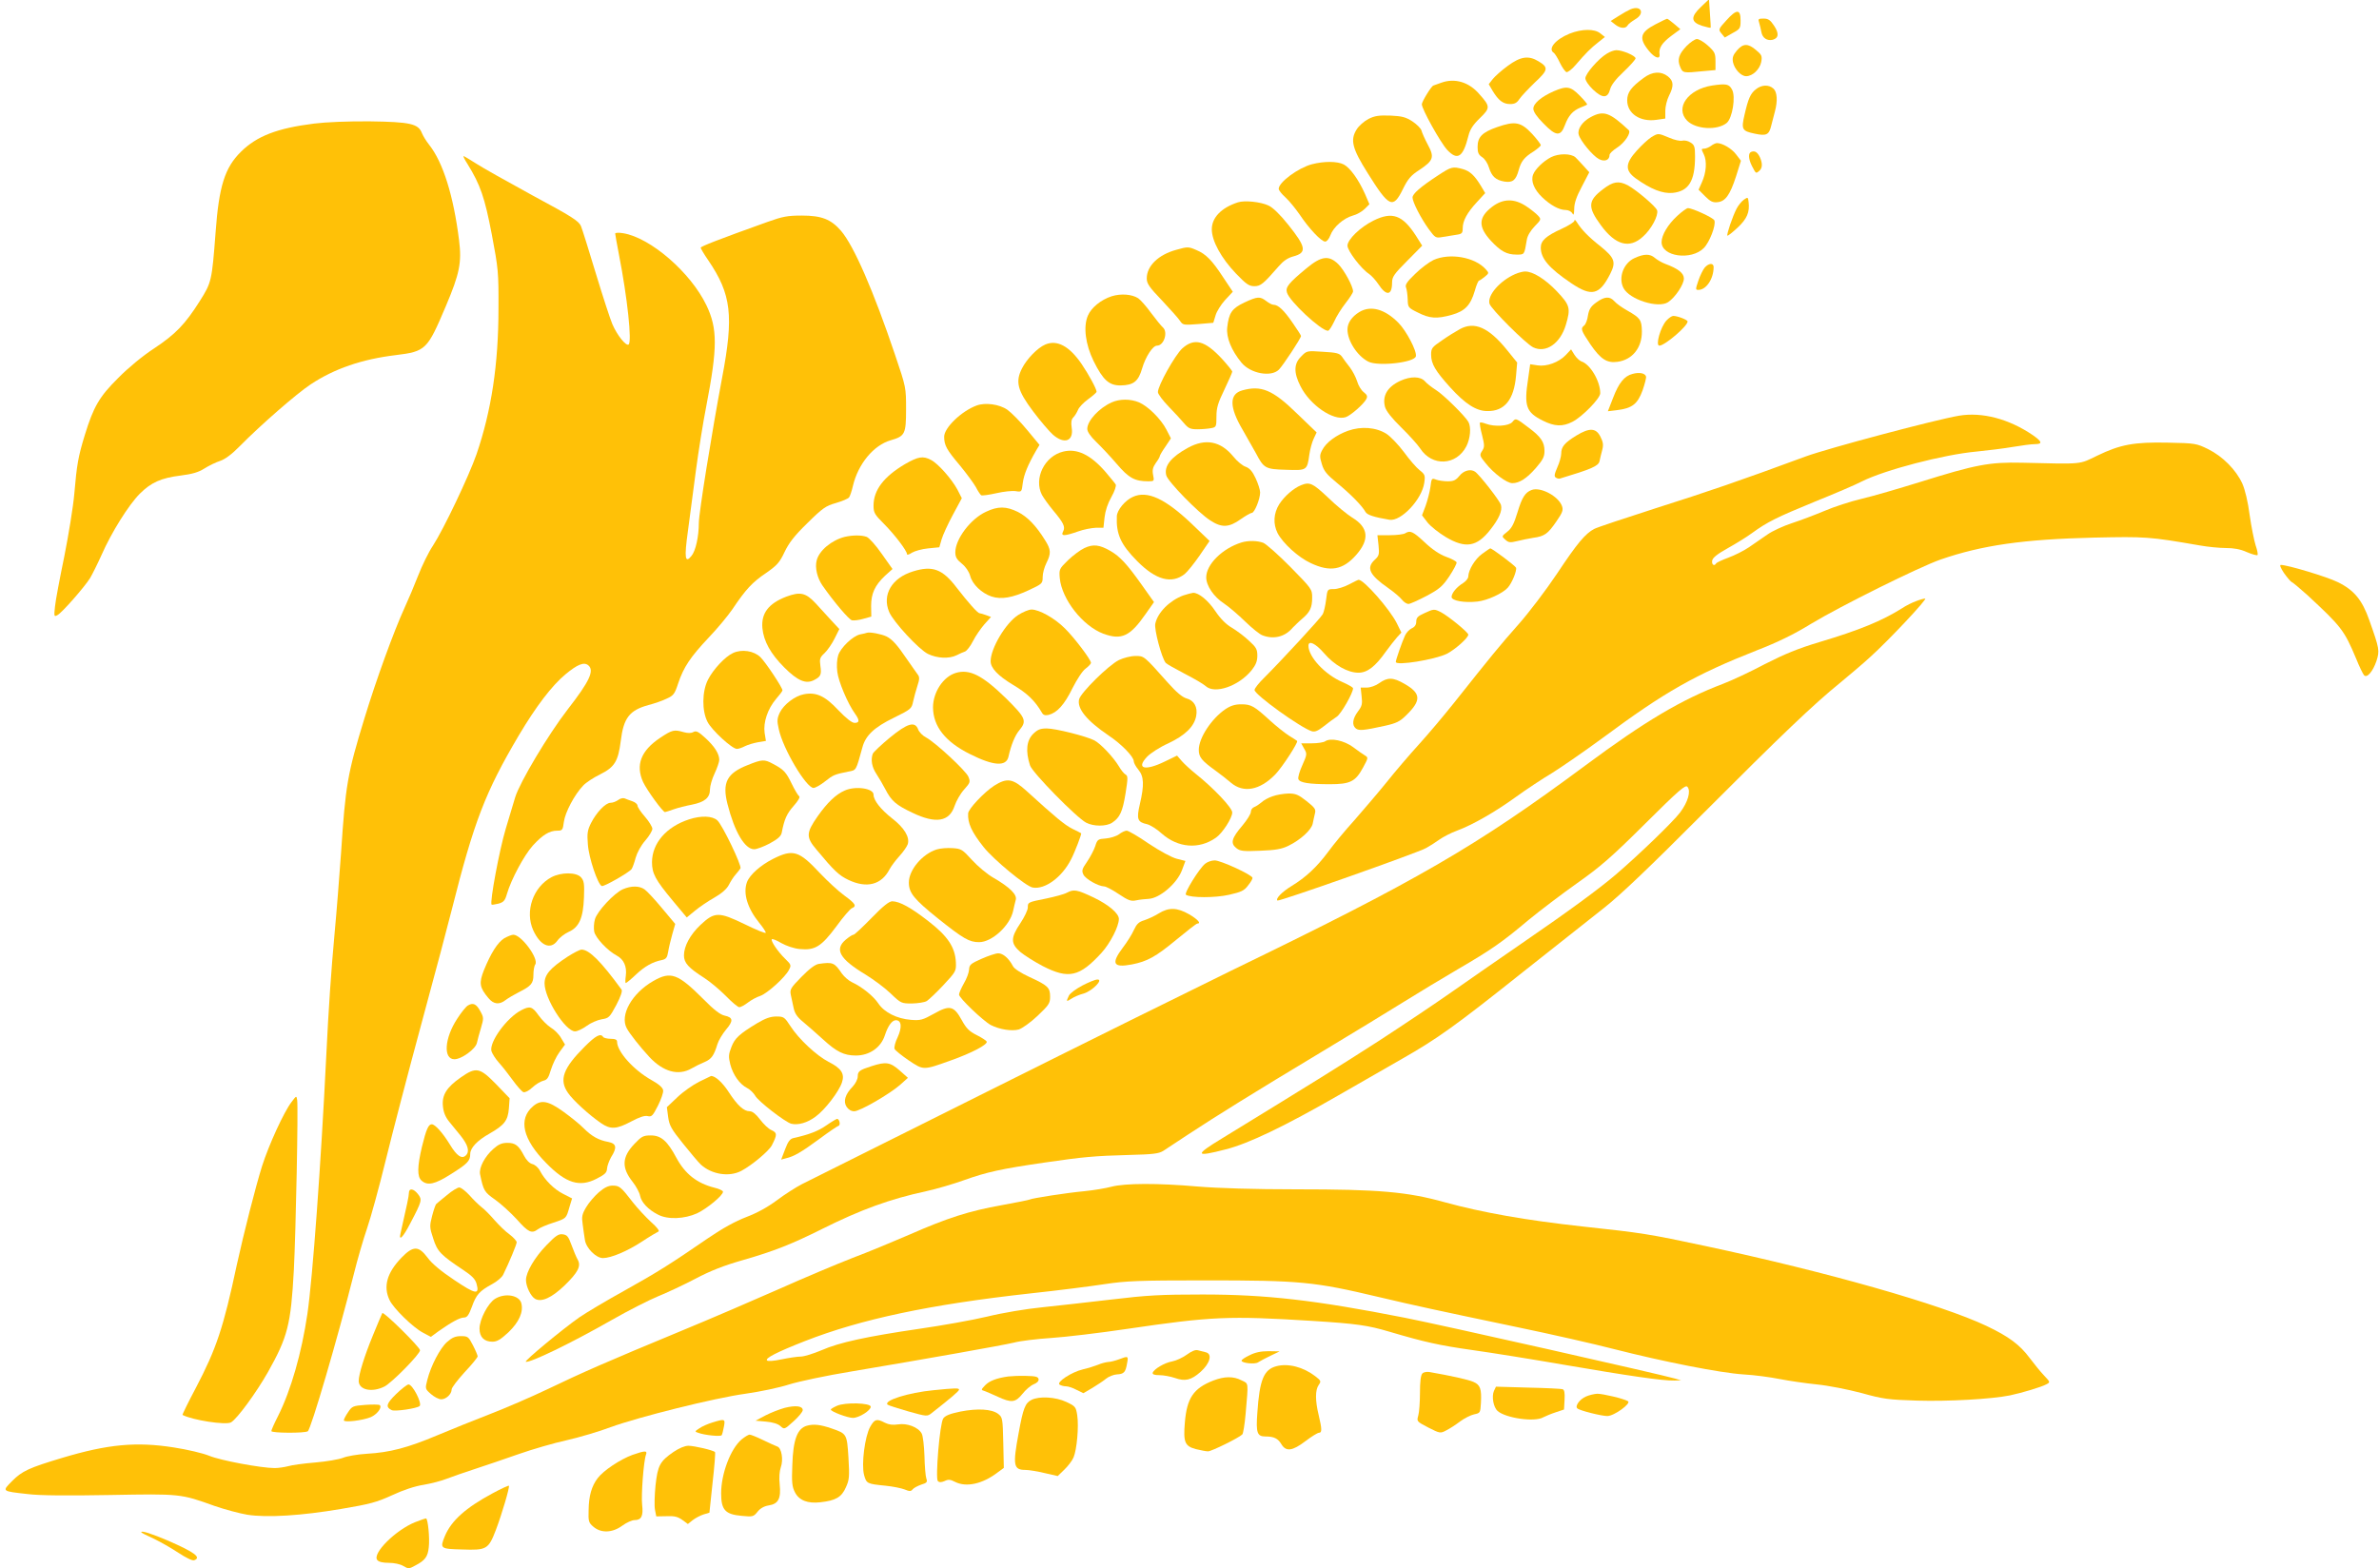 <?xml version="1.0" standalone="no"?>
<!DOCTYPE svg PUBLIC "-//W3C//DTD SVG 20010904//EN"
 "http://www.w3.org/TR/2001/REC-SVG-20010904/DTD/svg10.dtd">
<svg version="1.0" xmlns="http://www.w3.org/2000/svg"
 width="1280pt" height="844pt" viewBox="0 0 1280 844"
 preserveAspectRatio="xMidYMid meet">
<g transform="translate(0,844) scale(0.1,-0.1)"
fill="#ffc107" stroke="none">
<path d="M9152 8403 c-57 -54 -55 -82 6 -102 24 -7 44 -12 46 -10 1 2 -1 38
-4 79 l-5 74 -43 -41z"/>
<path d="M8773 8390 c-12 -5 -41 -21 -64 -36 l-43 -27 23 -18 c27 -22 57 -25
68 -6 4 8 23 22 41 33 54 31 33 78 -25 54z"/>
<path d="M9289 8331 c-44 -48 -44 -50 -27 -71 l18 -22 42 24 c41 22 43 26 43
68 0 62 -21 62 -76 1z"/>
<path d="M8907 8309 c-83 -43 -91 -75 -35 -143 31 -38 61 -48 57 -18 -5 33 13
61 62 98 l50 37 -33 28 c-18 15 -35 28 -38 28 -3 0 -31 -13 -63 -30z"/>
<path d="M9465 8318 c4 -13 9 -35 12 -51 6 -32 31 -48 61 -41 32 9 35 34 7 76
-20 30 -31 38 -56 38 -28 0 -31 -2 -24 -22z"/>
<path d="M8445 8259 c-78 -32 -119 -83 -84 -104 5 -4 20 -27 32 -53 12 -25 28
-47 35 -50 7 -2 30 15 50 39 53 62 82 91 122 122 l35 28 -24 19 c-31 26 -100
25 -166 -1z"/>
<path d="M9075 8193 c-42 -44 -52 -73 -35 -113 14 -33 16 -34 123 -23 l67 6 0
47 c0 43 -4 51 -40 84 -22 20 -49 36 -60 36 -10 0 -35 -17 -55 -37z"/>
<path d="M9345 8168 c-21 -25 -25 -38 -21 -62 8 -38 43 -76 71 -76 35 0 73 37
81 76 6 32 3 39 -27 64 -44 38 -71 37 -104 -2z"/>
<path d="M8645 8151 c-45 -27 -115 -108 -115 -132 0 -13 18 -39 41 -61 51 -48
79 -48 92 1 5 22 30 55 73 95 35 33 64 66 64 72 0 14 -70 44 -103 44 -12 0
-35 -8 -52 -19z"/>
<path d="M8113 8086 c-33 -24 -69 -56 -81 -71 l-22 -28 21 -36 c31 -51 56 -71
94 -71 25 0 37 7 50 27 10 15 48 55 83 89 72 67 75 81 20 114 -54 33 -97 26
-165 -24z"/>
<path d="M8844 8021 c-67 -49 -89 -78 -89 -121 0 -71 69 -117 156 -105 l49 7
0 42 c0 23 9 59 20 81 27 53 25 79 -6 104 -37 29 -83 27 -130 -8z"/>
<path d="M7755 7995 c-22 -8 -41 -15 -42 -15 -10 0 -63 -87 -63 -101 0 -26 99
-204 136 -245 56 -60 86 -41 115 76 8 33 24 58 61 94 57 55 57 63 -3 130 -56
65 -132 87 -204 61z"/>
<path d="M9213 7980 c-131 -20 -203 -121 -135 -190 47 -46 161 -53 212 -12 31
25 50 143 29 180 -16 30 -31 33 -106 22z"/>
<path d="M9448 7960 c-30 -23 -42 -51 -62 -139 -18 -77 -13 -86 54 -100 64
-14 78 -7 90 43 6 22 15 57 20 77 15 56 12 104 -8 122 -25 23 -64 21 -94 -3z"/>
<path d="M8360 7949 c-68 -30 -110 -66 -110 -94 0 -16 19 -44 55 -80 67 -69
92 -71 115 -8 19 51 42 77 83 94 18 7 34 14 36 16 3 2 -15 24 -39 48 -50 51
-70 54 -140 24z"/>
<path d="M8559 7810 c-44 -23 -73 -64 -65 -94 8 -33 76 -115 109 -132 30 -16
57 -6 57 22 0 8 18 25 40 39 41 26 78 81 63 95 -103 96 -135 107 -204 70z"/>
<path d="M7363 7800 c-23 -12 -52 -37 -64 -57 -35 -56 -24 -102 60 -235 115
-184 136 -194 189 -86 27 55 43 74 88 103 77 51 83 69 46 137 -16 30 -31 64
-34 76 -3 11 -25 33 -49 49 -36 23 -55 28 -118 31 -62 2 -84 -1 -118 -18z"/>
<path d="M1690 7775 c-199 -25 -308 -67 -394 -152 -86 -85 -118 -184 -136
-433 -20 -263 -22 -270 -85 -370 -79 -125 -130 -178 -246 -255 -60 -39 -139
-104 -193 -159 -102 -101 -133 -155 -180 -308 -35 -114 -43 -160 -56 -313 -6
-71 -31 -223 -54 -339 -24 -116 -47 -237 -50 -269 -6 -55 -5 -57 13 -47 24 12
143 148 175 198 12 20 41 78 63 127 52 119 146 269 205 328 61 61 115 85 220
98 62 8 95 17 128 38 25 16 63 34 85 41 26 9 62 35 105 79 109 111 306 283
382 333 127 84 275 135 457 157 162 20 170 28 270 264 74 175 86 234 71 354
-30 240 -86 419 -161 514 -16 20 -33 48 -39 63 -19 50 -63 60 -280 63 -117 1
-237 -4 -300 -12z"/>
<path d="M8055 7756 c-80 -28 -105 -53 -105 -107 0 -30 5 -42 25 -55 14 -9 30
-34 36 -55 15 -48 36 -68 83 -76 45 -7 62 7 77 61 13 48 30 70 82 102 20 14
37 28 37 33 0 5 -21 33 -47 61 -60 64 -91 70 -188 36z"/>
<path d="M8885 7702 c-17 -11 -52 -43 -78 -72 -63 -70 -65 -107 -6 -150 81
-58 144 -83 199 -78 86 9 120 64 120 196 0 52 -3 62 -24 75 -13 9 -33 13 -45
10 -12 -3 -43 4 -70 16 -60 25 -59 25 -96 3z"/>
<path d="M9206 7655 c-11 -8 -28 -15 -37 -15 -16 0 -16 -2 -2 -30 18 -37 14
-99 -11 -153 l-17 -38 35 -35 c28 -28 42 -35 67 -32 42 4 67 38 100 140 l26
83 -26 34 c-24 32 -74 61 -103 61 -7 0 -22 -7 -32 -15z"/>
<path d="M9423 7623 c-18 -6 -16 -38 3 -76 22 -42 21 -42 39 -27 18 15 19 40
4 74 -13 27 -27 36 -46 29z"/>
<path d="M8345 7594 c-41 -21 -85 -64 -96 -93 -14 -35 5 -81 49 -123 44 -42
91 -68 126 -68 14 0 30 -8 35 -17 8 -14 10 -9 11 24 0 29 12 65 41 119 l40 77
-28 31 c-15 17 -36 39 -46 49 -24 22 -91 22 -132 1z"/>
<path d="M2515 7558 c70 -113 93 -181 131 -379 35 -185 37 -204 36 -399 0
-301 -38 -550 -118 -784 -41 -118 -177 -404 -235 -493 -23 -34 -58 -106 -79
-160 -21 -54 -54 -132 -73 -173 -58 -127 -152 -385 -216 -595 -92 -300 -102
-360 -126 -725 -9 -124 -24 -319 -35 -435 -18 -197 -32 -397 -45 -665 -28
-572 -73 -1189 -101 -1380 -31 -210 -88 -410 -158 -550 -20 -39 -36 -75 -36
-81 0 -11 179 -12 196 -1 17 10 161 502 248 847 19 77 51 187 71 245 20 58 65
222 100 365 35 143 122 477 194 742 72 264 144 537 161 605 121 480 181 635
361 940 94 158 178 268 251 329 65 54 100 68 123 49 34 -28 8 -85 -111 -238
-105 -136 -257 -391 -282 -472 -6 -19 -29 -96 -51 -170 -34 -113 -87 -397 -76
-408 1 -2 18 1 36 5 29 8 36 16 47 54 22 76 92 207 139 259 52 57 89 80 131
80 28 0 30 3 36 48 7 51 57 146 104 195 15 16 56 43 91 60 78 39 97 70 111
180 15 124 47 165 149 193 31 8 75 23 97 34 38 17 44 25 63 83 29 87 66 142
165 247 46 48 103 117 127 152 71 106 107 145 180 194 60 42 73 56 100 113 24
50 53 88 124 157 82 81 99 92 152 107 34 10 65 23 71 30 5 6 15 35 21 62 28
119 112 220 204 246 76 22 82 33 82 167 0 116 0 118 -59 292 -116 344 -221
586 -291 668 -54 62 -104 82 -211 82 -76 0 -103 -5 -184 -34 -265 -95 -360
-132 -360 -139 0 -4 18 -35 41 -68 124 -183 138 -297 74 -633 -56 -298 -125
-728 -125 -780 0 -73 -17 -151 -40 -178 -34 -42 -39 -11 -19 132 10 74 29 221
43 326 14 105 39 262 56 348 61 317 61 417 1 543 -85 177 -301 364 -448 388
-24 4 -43 3 -43 -2 0 -4 9 -55 20 -112 46 -234 71 -473 52 -485 -14 -9 -61 49
-87 109 -12 28 -52 151 -89 273 -37 123 -73 238 -80 255 -12 28 -48 51 -260
165 -135 74 -273 151 -306 173 -33 21 -63 39 -66 39 -3 0 6 -19 21 -42z"/>
<path d="M7058 7556 c-74 -20 -178 -97 -178 -132 0 -8 16 -28 36 -46 20 -18
54 -60 77 -93 50 -75 116 -145 137 -145 9 0 21 15 28 34 16 44 71 92 121 106
21 5 50 22 64 36 l25 25 -24 56 c-35 78 -80 140 -114 158 -35 18 -107 18 -172
1z"/>
<path d="M7740 7498 c-98 -64 -140 -101 -140 -121 0 -24 45 -112 88 -171 35
-47 36 -48 76 -41 23 4 56 9 74 12 28 4 32 9 32 35 0 40 24 84 77 141 l44 48
-22 37 c-35 58 -60 81 -98 92 -55 15 -62 13 -131 -32z"/>
<path d="M8625 7422 c-82 -62 -84 -96 -11 -195 78 -106 153 -127 225 -61 46
40 85 115 77 142 -7 21 -109 108 -158 135 -49 25 -78 21 -133 -21z"/>
<path d="M9382 7365 c-12 -9 -29 -30 -38 -47 -22 -42 -55 -140 -50 -146 3 -2
27 17 55 43 51 48 66 83 59 139 -3 26 -4 26 -26 11z"/>
<path d="M6660 7351 c-89 -29 -140 -82 -140 -145 0 -63 51 -155 129 -237 56
-58 71 -69 100 -69 34 0 48 12 131 107 24 28 48 45 78 53 75 20 70 50 -27 171
-42 53 -83 93 -106 103 -42 20 -129 29 -165 17z"/>
<path d="M8028 7327 c-74 -57 -76 -107 -6 -183 52 -56 85 -74 137 -74 44 0 42
-3 56 80 3 21 20 49 42 72 36 37 36 38 18 58 -10 11 -39 34 -63 50 -65 43
-125 42 -184 -3z"/>
<path d="M9024 7278 c-50 -46 -84 -103 -84 -141 0 -78 159 -100 227 -32 31 31
67 124 57 149 -5 14 -118 66 -142 66 -7 0 -33 -19 -58 -42z"/>
<path d="M7390 7253 c-71 -35 -140 -102 -140 -135 0 -28 74 -125 116 -152 13
-9 36 -34 50 -55 43 -66 74 -62 74 9 0 30 11 46 81 116 l81 82 -34 54 c-72
111 -127 131 -228 81z"/>
<path d="M8471 7252 c-1 -7 -31 -26 -68 -43 -84 -38 -113 -64 -113 -101 0 -59
44 -111 164 -192 110 -74 152 -64 210 51 32 63 23 86 -52 147 -65 51 -102 89
-129 132 -7 11 -12 14 -12 6z"/>
<path d="M6330 7096 c-97 -26 -160 -87 -160 -154 0 -28 13 -47 83 -120 45 -48
89 -97 97 -110 14 -21 19 -22 96 -16 l82 7 12 39 c6 22 30 60 52 84 l41 44
-52 78 c-60 92 -93 125 -143 146 -43 19 -48 19 -108 2z"/>
<path d="M8794 7051 c-59 -27 -88 -105 -59 -161 32 -62 187 -111 240 -76 38
25 85 95 85 127 0 29 -30 53 -100 79 -19 7 -44 22 -56 32 -26 23 -58 23 -110
-1z"/>
<path d="M7713 7041 c-23 -11 -68 -44 -99 -75 -44 -42 -55 -59 -49 -73 4 -10
8 -38 9 -63 1 -44 2 -46 55 -72 63 -32 101 -35 183 -12 70 20 100 51 123 129
8 30 19 55 23 55 4 1 18 10 31 21 23 19 23 20 5 40 -59 66 -194 89 -281 50z"/>
<path d="M7029 6996 c-95 -79 -113 -101 -105 -129 11 -46 184 -207 221 -207 6
0 20 22 33 49 12 28 40 72 62 100 22 28 40 56 40 63 0 27 -48 115 -79 146 -51
50 -91 45 -172 -22z"/>
<path d="M9172 7000 c-9 -11 -25 -43 -34 -70 -16 -47 -16 -50 0 -50 42 0 82
59 82 123 0 23 -26 22 -48 -3z"/>
<path d="M8152 6965 c-82 -36 -150 -114 -138 -159 7 -28 196 -216 235 -235 68
-33 146 20 176 121 27 90 22 106 -49 181 -62 65 -129 107 -171 106 -11 0 -35
-6 -53 -14z"/>
<path d="M5982 6846 c-59 -19 -111 -62 -129 -105 -25 -59 -13 -154 31 -244 51
-103 84 -132 146 -131 69 1 95 22 115 91 18 62 57 123 80 123 38 0 61 74 31
99 -8 7 -36 41 -62 76 -26 36 -57 71 -70 80 -34 22 -93 26 -142 11z"/>
<path d="M6695 6812 c-67 -32 -83 -55 -92 -134 -6 -54 22 -123 77 -190 48 -58
159 -79 201 -37 22 22 119 169 119 181 0 4 -21 36 -46 72 -46 67 -77 96 -102
96 -8 0 -25 9 -39 20 -34 26 -47 25 -118 -8z"/>
<path d="M8588 6812 c-29 -21 -38 -36 -44 -69 -3 -23 -12 -48 -20 -54 -21 -17
-18 -26 33 -102 55 -80 89 -102 146 -94 80 11 132 76 131 164 -1 62 -9 72 -77
111 -29 16 -61 39 -71 51 -25 28 -53 26 -98 -7z"/>
<path d="M7314 6761 c-41 -25 -64 -59 -64 -94 0 -61 52 -142 112 -173 52 -27
250 -5 256 29 6 28 -52 138 -94 180 -73 74 -149 95 -210 58z"/>
<path d="M8966 6715 c-32 -35 -60 -135 -38 -135 29 0 152 105 152 130 0 9 -54
30 -77 30 -8 0 -24 -11 -37 -25z"/>
<path d="M7855 6669 c-22 -12 -66 -39 -97 -61 -53 -36 -58 -42 -58 -76 0 -50
22 -87 103 -177 81 -89 140 -127 199 -127 93 -2 144 61 155 191 l6 70 -55 68
c-98 121 -175 155 -253 112z"/>
<path d="M5624 6586 c-42 -18 -99 -77 -125 -128 -37 -72 -25 -119 59 -231 39
-52 88 -109 107 -126 62 -54 113 -35 101 38 -4 28 -2 44 9 55 8 8 19 26 25 40
5 14 30 40 55 58 25 18 45 36 45 40 0 15 -41 91 -81 150 -66 96 -132 131 -195
104z"/>
<path d="M6361 6565 c-39 -36 -131 -200 -131 -235 0 -10 26 -45 58 -78 31 -32
69 -73 83 -90 23 -27 33 -32 72 -32 24 0 58 3 73 6 28 5 29 8 29 63 0 46 8 73
43 145 23 48 42 92 42 96 0 5 -26 37 -57 71 -91 97 -147 112 -212 54z"/>
<path d="M8425 6530 c-38 -40 -104 -64 -153 -56 l-39 6 -11 -78 c-23 -148 -11
-181 80 -226 62 -31 105 -33 158 -6 53 27 150 126 150 154 0 65 -54 156 -101
171 -11 4 -28 20 -38 36 l-18 29 -28 -30z"/>
<path d="M7001 6522 c-40 -39 -41 -87 -4 -160 51 -102 177 -188 243 -167 26 8
97 70 111 97 8 15 5 23 -14 38 -13 10 -29 36 -35 58 -7 22 -24 55 -39 75 -16
20 -35 46 -43 58 -13 18 -29 22 -102 26 -86 6 -87 6 -117 -25z"/>
<path d="M8784 6428 c-44 -11 -74 -48 -105 -129 l-28 -72 50 6 c81 10 110 33
137 107 12 35 21 69 18 75 -6 17 -36 23 -72 13z"/>
<path d="M7535 6391 c-70 -32 -99 -81 -83 -141 7 -23 35 -59 87 -110 42 -41
88 -92 102 -113 64 -99 195 -93 249 12 21 42 26 101 11 130 -17 31 -135 148
-176 173 -22 14 -49 35 -59 47 -24 26 -76 27 -131 2z"/>
<path d="M6683 6339 c-70 -20 -69 -90 3 -212 26 -45 58 -102 72 -127 42 -80
50 -85 161 -88 113 -4 114 -4 126 83 4 28 14 65 23 84 l16 34 -106 102 c-131
128 -193 153 -295 124z"/>
<path d="M5982 6275 c-68 -30 -132 -99 -132 -143 0 -15 17 -40 48 -70 27 -26
77 -79 111 -119 64 -75 96 -93 169 -93 32 0 33 1 26 35 -5 26 -1 41 15 64 12
16 21 32 21 36 0 4 13 27 30 51 l30 45 -24 47 c-30 58 -99 126 -148 147 -46
19 -103 19 -146 0z"/>
<path d="M5255 6258 c-82 -30 -175 -120 -175 -168 0 -46 13 -70 85 -155 36
-44 75 -97 86 -117 10 -20 23 -39 28 -43 6 -3 42 2 82 11 39 9 86 14 104 11
32 -5 32 -5 38 44 6 45 27 97 72 175 l18 30 -68 82 c-37 45 -85 93 -105 107
-43 30 -119 40 -165 23z"/>
<path d="M10540 6203 c-129 -22 -700 -174 -824 -219 -349 -129 -527 -190 -811
-280 -165 -53 -312 -102 -327 -110 -48 -25 -91 -76 -200 -240 -58 -87 -152
-211 -208 -274 -100 -113 -145 -168 -345 -420 -55 -69 -140 -170 -190 -225
-50 -55 -129 -147 -175 -205 -47 -58 -125 -149 -173 -204 -49 -54 -112 -130
-141 -170 -61 -82 -120 -137 -197 -184 -51 -31 -87 -68 -76 -78 7 -7 742 252
799 282 17 9 49 29 71 45 21 15 65 38 96 49 86 32 206 101 318 182 55 40 143
98 195 129 51 32 173 116 271 188 337 250 497 340 831 472 109 42 201 87 290
142 161 97 580 305 697 346 223 77 446 109 824 118 280 6 299 5 570 -42 44 -8
108 -14 141 -14 42 0 78 -6 113 -22 28 -12 54 -19 57 -16 4 3 -1 27 -10 53 -8
26 -23 99 -32 163 -9 71 -25 136 -39 168 -34 75 -106 147 -184 186 -64 31 -69
32 -216 35 -183 4 -257 -10 -381 -70 -99 -48 -73 -46 -404 -38 -176 4 -250
-10 -550 -104 -113 -35 -253 -76 -313 -90 -59 -14 -149 -43 -200 -65 -50 -21
-129 -51 -175 -66 -46 -15 -105 -42 -132 -61 -28 -19 -73 -50 -100 -69 -28
-19 -78 -44 -111 -56 -33 -12 -62 -26 -65 -30 -10 -18 -25 -8 -22 13 2 16 25
35 84 68 45 25 103 61 130 81 84 61 133 85 335 168 109 44 224 93 256 110 123
62 441 145 617 161 61 6 149 17 196 25 47 8 100 15 118 15 43 0 40 13 -10 48
-129 88 -273 126 -398 105z"/>
<path d="M8137 6169 c-19 -22 -96 -27 -143 -9 -15 6 -29 8 -31 6 -3 -3 2 -33
11 -67 14 -56 14 -65 0 -86 -14 -22 -13 -26 18 -64 44 -56 115 -109 145 -109
38 0 77 25 127 82 37 43 46 60 46 91 0 48 -19 76 -83 124 -72 55 -72 54 -90
32z"/>
<path d="M7253 6122 c-64 -23 -118 -63 -139 -104 -14 -26 -14 -36 -2 -75 11
-38 26 -56 83 -103 71 -58 134 -122 152 -155 9 -16 46 -28 129 -42 62 -10 174
109 187 198 6 41 4 46 -25 69 -17 13 -55 57 -84 97 -30 40 -73 85 -95 99 -56
35 -135 41 -206 16z"/>
<path d="M8481 6096 c-63 -39 -81 -60 -81 -97 0 -14 -9 -48 -21 -74 -16 -37
-18 -49 -8 -55 7 -5 17 -7 23 -5 169 51 206 67 212 93 3 15 10 43 15 62 7 27
4 42 -10 70 -24 48 -59 49 -130 6z"/>
<path d="M6391 6030 c-91 -50 -129 -98 -116 -148 8 -33 173 -202 236 -242 62
-41 101 -39 163 5 27 19 55 35 61 35 15 0 45 75 45 110 0 14 -11 48 -24 76
-17 37 -32 54 -53 62 -17 5 -47 30 -67 55 -69 84 -150 99 -245 47z"/>
<path d="M5721 6010 c-101 -24 -160 -145 -115 -233 10 -18 36 -54 59 -82 58
-69 68 -90 55 -115 -14 -26 6 -26 80 0 30 11 73 19 96 20 l41 0 6 56 c4 35 17
75 37 110 17 30 27 60 23 67 -4 7 -30 38 -57 70 -79 90 -151 125 -225 107z"/>
<path d="M4870 5943 c-115 -68 -170 -140 -170 -224 0 -38 6 -48 56 -98 57 -57
124 -145 124 -163 0 -6 12 -2 27 8 15 9 54 20 87 23 l60 6 12 42 c7 24 34 83
61 133 l48 89 -24 47 c-31 57 -104 140 -142 159 -43 23 -69 18 -139 -22z"/>
<path d="M7852 5879 c-19 -23 -31 -29 -62 -29 -21 0 -50 4 -63 9 -24 9 -25 8
-31 -41 -4 -28 -16 -73 -26 -101 l-19 -50 30 -39 c17 -21 61 -56 98 -78 106
-63 167 -53 239 39 47 59 66 103 58 133 -5 22 -117 165 -140 180 -24 16 -61 6
-84 -23z"/>
<path d="M7000 5829 c-41 -17 -89 -59 -117 -102 -31 -50 -34 -106 -9 -156 29
-55 111 -130 178 -161 105 -50 174 -37 245 44 73 83 66 148 -22 201 -27 17
-86 65 -130 108 -82 77 -98 85 -145 66z"/>
<path d="M8240 5803 c-34 -13 -51 -40 -75 -119 -19 -63 -32 -88 -56 -106 -30
-24 -30 -24 -10 -42 18 -16 26 -17 63 -8 24 6 63 14 88 18 60 8 78 21 124 88
33 48 38 61 30 83 -19 53 -116 105 -164 86z"/>
<path d="M6095 5766 c-41 -18 -85 -71 -86 -104 -4 -97 21 -152 110 -242 100
-101 185 -124 255 -69 14 11 50 56 80 99 l54 79 -97 93 c-142 135 -239 180
-316 144z"/>
<path d="M5305 5686 c-83 -38 -165 -147 -165 -218 0 -26 8 -39 35 -61 21 -17
38 -42 45 -66 12 -46 62 -93 115 -111 52 -17 112 -7 200 34 73 34 75 36 75 71
0 20 9 53 20 75 26 52 25 72 -7 123 -49 79 -95 126 -146 152 -63 31 -107 32
-172 1z"/>
<path d="M7560 5570 c-8 -5 -45 -10 -82 -10 l-67 0 6 -54 c5 -50 3 -57 -21
-79 -46 -43 -28 -81 74 -152 30 -21 63 -49 73 -62 10 -13 26 -23 35 -23 9 0
53 20 97 43 69 37 86 51 123 106 23 35 41 69 39 75 -2 6 -28 20 -57 30 -35 13
-75 40 -115 78 -63 59 -78 65 -105 48z"/>
<path d="M4545 5551 c-71 -18 -138 -74 -151 -127 -10 -39 3 -93 30 -133 61
-88 144 -186 160 -189 10 -2 38 1 61 8 l43 12 -1 57 c0 67 20 111 75 163 l40
36 -58 82 c-31 45 -68 86 -81 91 -28 10 -74 10 -118 0z"/>
<path d="M6680 5521 c-103 -32 -190 -118 -190 -188 0 -45 41 -105 95 -140 27
-18 78 -62 114 -97 37 -36 79 -70 94 -75 60 -23 121 -8 162 41 12 12 35 35 52
49 41 35 53 59 53 113 0 45 -2 48 -117 165 -65 66 -131 124 -146 130 -32 12
-80 13 -117 2z"/>
<path d="M5835 5491 c-22 -10 -62 -40 -89 -66 -47 -46 -48 -49 -44 -96 11
-114 123 -257 234 -299 98 -36 144 -15 228 106 l45 64 -66 93 c-81 114 -117
152 -168 182 -59 34 -93 38 -140 16z"/>
<path d="M7975 5460 c-38 -27 -74 -86 -75 -122 0 -10 -12 -25 -27 -35 -36 -22
-62 -54 -63 -75 0 -21 69 -33 140 -25 53 6 135 44 162 74 23 25 50 92 45 108
-5 11 -131 106 -139 104 -2 0 -21 -13 -43 -29z"/>
<path d="M12289 5356 c17 -24 36 -46 41 -48 6 -2 43 -33 82 -68 186 -172 201
-192 264 -342 18 -45 38 -86 44 -92 16 -16 47 21 66 76 18 57 17 65 -38 220
-38 109 -82 163 -171 206 -56 28 -269 92 -305 92 -8 0 -1 -17 17 -44z"/>
<path d="M4912 5365 c-114 -35 -167 -126 -128 -218 22 -53 161 -203 209 -226
50 -24 113 -27 154 -7 15 8 36 17 45 20 9 3 29 28 43 56 14 28 42 68 61 90
l36 40 -27 10 c-14 5 -30 10 -34 10 -11 0 -61 57 -124 138 -76 100 -130 120
-235 87z"/>
<path d="M7258 5295 c-26 -14 -63 -25 -81 -25 -35 0 -35 0 -42 -57 -4 -32 -12
-67 -18 -78 -11 -21 -223 -250 -314 -341 -29 -28 -53 -58 -53 -67 0 -25 249
-204 308 -222 17 -5 33 2 65 27 23 19 54 41 69 51 23 14 88 128 88 153 0 5
-26 20 -58 34 -93 40 -182 135 -182 195 0 31 38 13 84 -40 55 -64 127 -105
185 -105 47 0 90 32 147 113 21 29 48 63 61 78 l23 25 -25 51 c-38 75 -176
233 -205 233 -3 0 -26 -11 -52 -25z"/>
<path d="M4230 5229 c-96 -37 -135 -90 -128 -169 7 -71 44 -138 118 -212 72
-72 117 -91 161 -67 35 18 40 29 33 76 -5 37 -3 45 22 68 16 15 40 50 54 78
l26 52 -42 45 c-23 25 -61 66 -85 93 -54 58 -84 64 -159 36z"/>
<path d="M6367 5236 c-73 -27 -138 -91 -151 -152 -7 -30 34 -184 56 -211 5 -6
51 -32 101 -58 51 -26 102 -56 114 -67 49 -45 178 0 247 85 23 29 31 49 31 79
0 34 -6 45 -46 81 -24 23 -66 54 -91 69 -30 17 -61 48 -88 88 -40 60 -90 100
-120 100 -8 -1 -32 -7 -53 -14z"/>
<path d="M10309 5205 c-20 -7 -54 -24 -75 -38 -108 -68 -230 -118 -444 -182
-117 -35 -189 -65 -295 -119 -77 -41 -178 -88 -225 -106 -222 -84 -421 -202
-740 -439 -588 -436 -900 -617 -1905 -1104 -209 -102 -801 -395 -1315 -652
-514 -257 -962 -481 -995 -497 -33 -17 -94 -56 -135 -87 -50 -37 -106 -68
-164 -90 -60 -23 -127 -60 -205 -113 -208 -143 -274 -184 -451 -283 -96 -53
-205 -118 -243 -144 -91 -64 -298 -235 -288 -239 22 -7 242 99 461 224 91 52
204 109 250 128 47 19 137 61 200 94 83 44 155 72 260 102 164 47 262 86 422
166 210 105 367 162 562 204 55 12 147 39 205 60 121 43 197 60 431 94 206 30
267 36 458 41 126 3 157 7 181 22 16 10 75 49 132 87 155 102 358 228 709 439
173 104 378 229 455 277 77 48 208 127 290 175 180 105 236 144 380 265 61 50
178 139 260 197 126 89 185 140 366 320 181 180 218 212 228 199 20 -23 3 -82
-40 -139 -38 -50 -219 -225 -345 -333 -85 -73 -256 -199 -504 -369 -118 -81
-289 -200 -379 -263 -91 -64 -269 -183 -395 -265 -205 -132 -345 -219 -841
-523 -150 -91 -146 -102 20 -59 123 31 318 125 605 290 113 65 268 154 345
198 188 107 286 177 650 467 171 135 366 290 435 344 88 69 246 220 530 505
429 430 598 591 741 707 48 40 121 101 161 138 102 92 312 316 296 315 -7 0
-29 -6 -49 -14z"/>
<path d="M5479 5131 c-67 -42 -149 -180 -149 -249 0 -37 39 -78 120 -127 76
-45 118 -85 156 -150 7 -13 17 -16 36 -12 46 12 85 55 128 143 25 49 54 94 71
106 16 12 29 26 29 31 0 17 -90 136 -141 186 -55 55 -138 101 -179 101 -14 0
-46 -13 -71 -29z"/>
<path d="M7663 5140 c-34 -15 -43 -24 -43 -45 0 -17 -8 -29 -24 -36 -13 -6
-29 -23 -36 -38 -16 -34 -50 -132 -50 -143 0 -22 210 12 275 44 43 22 115 85
115 103 0 12 -105 98 -146 120 -37 19 -40 19 -91 -5z"/>
<path d="M4665 5035 c-5 -2 -22 -6 -38 -9 -39 -9 -104 -71 -117 -112 -7 -22
-9 -57 -5 -89 6 -52 56 -171 95 -225 26 -36 25 -50 -2 -50 -14 0 -45 24 -88
69 -71 76 -119 98 -185 85 -48 -9 -108 -55 -129 -98 -15 -32 -16 -45 -6 -89
22 -106 148 -317 187 -317 10 0 38 16 62 35 44 35 51 38 126 53 43 8 40 3 75
130 17 64 63 108 170 160 91 45 95 48 103 87 5 22 15 60 23 84 12 36 12 48 2
61 -7 10 -33 46 -57 81 -55 81 -80 108 -111 124 -27 13 -89 25 -105 20z"/>
<path d="M3944 4926 c-42 -19 -106 -87 -135 -144 -32 -63 -33 -168 -2 -227 23
-45 132 -145 158 -145 9 0 29 7 44 15 16 8 48 17 70 21 l42 7 -7 43 c-8 56 16
129 61 182 19 22 35 43 35 47 0 15 -91 152 -119 179 -35 34 -100 44 -147 22z"/>
<path d="M6020 4888 c-56 -28 -204 -174 -214 -211 -12 -50 41 -115 159 -195
68 -45 135 -114 135 -138 0 -9 11 -29 25 -46 30 -36 32 -82 8 -185 -19 -81
-13 -97 38 -108 17 -4 53 -26 79 -50 88 -78 201 -87 292 -23 35 24 88 106 88
136 0 25 -100 131 -198 209 -26 21 -59 51 -73 67 l-26 30 -66 -32 c-107 -52
-156 -39 -96 25 19 20 70 53 115 73 91 43 139 90 150 147 9 48 -11 84 -53 95
-21 6 -54 33 -100 85 -130 146 -127 143 -174 143 -25 0 -64 -10 -89 -22z"/>
<path d="M5143 4819 c-68 -20 -123 -104 -123 -186 1 -102 66 -185 199 -251
127 -64 195 -68 207 -14 14 63 35 115 59 143 41 50 34 66 -72 171 -127 124
-196 159 -270 137z"/>
<path d="M7421 4764 c-19 -14 -48 -24 -67 -24 l-33 0 5 -47 c5 -41 2 -53 -20
-82 -29 -39 -33 -73 -11 -91 16 -13 42 -11 155 14 63 14 82 23 117 58 81 79
79 117 -10 168 -62 36 -91 36 -136 4z"/>
<path d="M6592 4623 c-74 -51 -142 -154 -142 -218 0 -39 15 -58 90 -112 25
-18 62 -47 83 -65 67 -57 155 -41 238 44 38 39 126 175 118 181 -2 2 -22 15
-45 29 -23 15 -68 51 -100 80 -85 78 -102 88 -155 88 -34 0 -57 -7 -87 -27z"/>
<path d="M4787 4470 c-46 -38 -87 -77 -91 -86 -12 -32 -5 -72 19 -108 14 -21
36 -59 49 -84 32 -62 57 -84 146 -126 125 -60 198 -48 226 37 9 27 32 67 51
88 33 37 35 41 23 70 -14 32 -176 183 -228 211 -18 9 -37 29 -42 43 -17 45
-57 34 -153 -45z"/>
<path d="M5559 4491 c-36 -36 -42 -93 -17 -170 12 -38 250 -281 302 -308 40
-21 108 -21 140 0 42 28 56 60 72 158 13 82 13 94 0 101 -8 4 -25 25 -37 46
-30 49 -97 120 -131 138 -43 22 -208 64 -256 64 -35 0 -49 -6 -73 -29z"/>
<path d="M3551 4469 c-103 -69 -132 -146 -91 -237 20 -43 106 -162 118 -162 3
0 24 7 47 15 22 8 66 19 98 25 69 14 97 37 97 83 0 17 11 56 25 85 14 30 25
63 25 73 0 32 -25 72 -74 117 -38 35 -50 41 -65 33 -12 -7 -30 -7 -52 -1 -52
15 -62 13 -128 -31z"/>
<path d="M7130 4451 c-8 -6 -41 -11 -72 -11 l-57 0 16 -29 c16 -27 16 -31 -10
-89 -15 -33 -25 -67 -21 -75 7 -19 57 -27 169 -27 110 0 138 14 179 90 28 51
28 54 11 64 -10 6 -39 26 -64 45 -48 36 -122 52 -151 32z"/>
<path d="M4023 4323 c-112 -44 -138 -94 -109 -209 38 -150 93 -244 144 -244
13 0 51 14 83 31 44 24 61 39 65 58 14 73 27 102 64 144 25 28 36 48 30 52 -6
4 -24 34 -40 67 -31 64 -43 77 -102 108 -46 25 -58 24 -135 -7z"/>
<path d="M5349 4212 c-54 -35 -139 -125 -140 -149 -3 -52 18 -99 83 -181 54
-68 227 -211 264 -218 66 -12 158 55 207 152 19 36 58 137 54 140 -1 1 -22 12
-47 24 -42 21 -91 62 -246 203 -75 68 -105 73 -175 29z"/>
<path d="M4545 4186 c-48 -21 -93 -64 -146 -139 -62 -89 -63 -112 -6 -179 93
-112 121 -139 172 -163 99 -47 178 -26 221 57 9 17 33 49 54 72 20 22 40 51
44 63 12 38 -19 89 -84 139 -61 48 -100 97 -100 128 0 34 -97 48 -155 22z"/>
<path d="M6847 4155 c-22 -7 -49 -22 -60 -33 -12 -10 -30 -22 -39 -25 -10 -4
-18 -15 -18 -26 0 -11 -20 -43 -45 -73 -58 -68 -66 -95 -34 -121 21 -17 36
-19 130 -15 81 3 115 9 150 26 66 32 125 86 132 120 3 17 9 41 12 55 6 22 -1
31 -45 66 -44 35 -59 41 -98 41 -26 -1 -64 -7 -85 -15z"/>
<path d="M3326 4135 c-11 -8 -29 -15 -41 -15 -27 0 -76 -52 -105 -109 -19 -38
-22 -56 -17 -115 5 -73 54 -217 75 -224 12 -4 145 72 160 91 5 7 15 34 22 61
8 28 29 67 52 93 21 24 38 53 38 63 0 10 -18 40 -40 65 -22 25 -40 52 -40 60
0 7 -12 18 -27 23 -16 5 -35 13 -43 16 -8 3 -24 -1 -34 -9z"/>
<path d="M3708 4031 c-123 -40 -199 -128 -200 -230 0 -62 18 -95 111 -207 l76
-91 44 36 c24 20 71 52 105 71 40 23 67 47 78 69 9 18 25 43 36 55 10 11 22
27 26 33 8 15 -97 233 -124 258 -27 25 -87 27 -152 6z"/>
<path d="M6020 3950 c-14 -10 -46 -20 -70 -22 -42 -3 -46 -5 -57 -41 -7 -21
-27 -59 -44 -84 -27 -39 -30 -48 -20 -69 11 -24 80 -63 112 -64 9 0 44 -18 78
-41 52 -35 67 -40 94 -34 18 4 48 7 67 8 59 3 152 82 179 153 l19 51 -47 12
c-27 7 -90 41 -150 81 -56 39 -110 70 -119 70 -9 0 -28 -9 -42 -20z"/>
<path d="M5040 3869 c-77 -24 -150 -110 -150 -178 0 -56 28 -90 156 -193 138
-110 169 -128 222 -128 69 0 166 89 183 168 4 20 11 47 14 59 9 28 -31 68
-119 119 -34 19 -86 63 -116 96 -52 57 -58 61 -105 64 -28 2 -66 -1 -85 -7z"/>
<path d="M4161 3819 c-68 -34 -127 -86 -142 -126 -22 -60 2 -140 66 -219 19
-23 35 -47 35 -53 0 -6 -51 15 -114 46 -139 67 -161 67 -237 -4 -55 -52 -89
-114 -89 -164 0 -41 24 -67 110 -122 30 -19 82 -63 115 -96 33 -34 65 -61 73
-61 7 0 28 11 46 25 18 14 48 30 67 36 37 13 133 99 154 140 13 25 12 28 -21
60 -39 38 -79 97 -71 105 3 3 26 -6 51 -21 27 -15 67 -29 99 -32 82 -8 116 13
197 122 37 51 75 95 84 98 27 11 18 25 -41 68 -32 23 -91 78 -132 121 -112
120 -144 130 -250 77z"/>
<path d="M6484 3792 c-32 -26 -115 -160 -103 -167 26 -17 158 -17 232 0 66 15
81 22 102 50 14 17 25 36 24 41 -1 16 -173 95 -204 94 -16 0 -39 -8 -51 -18z"/>
<path d="M2968 3720 c-100 -53 -145 -184 -99 -286 38 -83 93 -107 130 -56 11
16 38 37 60 47 57 25 79 75 83 186 3 74 0 90 -16 108 -25 28 -106 28 -158 1z"/>
<path d="M3352 3655 c-47 -20 -140 -120 -151 -162 -6 -20 -7 -49 -4 -66 7 -34
72 -103 121 -129 38 -20 56 -59 49 -110 -3 -21 -3 -38 0 -38 3 0 28 20 54 45
48 45 90 69 141 79 22 5 28 13 33 44 3 20 13 62 22 94 l16 56 -72 86 c-39 47
-81 92 -93 100 -28 20 -72 20 -116 1z"/>
<path d="M5740 3636 c-14 -8 -63 -21 -110 -31 -100 -20 -100 -20 -100 -49 0
-13 -18 -51 -40 -84 -53 -79 -53 -109 0 -155 23 -19 77 -53 121 -76 139 -71
197 -58 316 72 47 52 93 142 93 182 0 30 -56 77 -135 115 -91 43 -107 46 -145
26z"/>
<path d="M4689 3500 c-48 -49 -91 -90 -97 -90 -6 0 -24 -12 -41 -26 -63 -53
-34 -104 107 -189 42 -26 103 -71 134 -101 55 -53 58 -54 115 -54 32 1 67 6
79 13 11 7 52 45 90 86 67 72 69 75 67 123 -4 80 -43 140 -148 221 -95 74
-154 106 -194 107 -17 0 -49 -25 -112 -90z"/>
<path d="M6235 3525 c-22 -14 -57 -30 -78 -37 -30 -9 -41 -20 -56 -52 -10 -23
-37 -66 -60 -96 -64 -85 -52 -109 48 -90 83 16 129 41 240 133 58 48 108 87
113 87 23 0 2 23 -44 50 -65 37 -109 38 -163 5z"/>
<path d="M2713 3391 c-35 -22 -71 -78 -109 -171 -28 -70 -24 -94 24 -151 28
-34 59 -37 93 -10 13 10 44 28 69 41 68 34 80 48 80 94 0 23 4 48 10 56 20 31
-75 160 -118 160 -9 0 -31 -9 -49 -19z"/>
<path d="M3054 3292 c-93 -61 -124 -96 -124 -144 0 -81 112 -258 164 -258 12
0 40 13 62 29 21 16 58 32 81 36 39 6 43 10 79 77 24 46 34 76 28 83 -110 151
-174 215 -215 215 -9 0 -42 -17 -75 -38z"/>
<path d="M5280 3280 c-57 -25 -65 -32 -66 -58 -1 -16 -13 -49 -28 -74 -14 -25
-26 -52 -26 -60 0 -18 130 -142 171 -164 47 -24 113 -34 150 -24 19 6 64 38
102 74 61 58 67 67 67 103 0 49 -12 60 -112 106 -47 22 -81 44 -88 58 -22 42
-53 69 -79 69 -14 0 -55 -14 -91 -30z"/>
<path d="M4405 3253 c-19 -3 -50 -26 -93 -70 -59 -60 -63 -68 -57 -97 4 -17
11 -49 15 -70 6 -29 19 -49 51 -75 24 -20 72 -62 107 -94 73 -67 113 -87 177
-87 73 0 135 43 156 109 17 52 39 81 59 81 31 0 34 -38 10 -91 -13 -26 -20
-54 -17 -63 3 -8 38 -36 76 -62 81 -54 77 -54 228 0 110 39 198 85 192 101 -2
5 -26 21 -54 35 -40 20 -56 36 -80 80 -43 78 -65 83 -150 35 -61 -34 -73 -37
-124 -33 -75 6 -143 40 -175 88 -26 39 -87 89 -143 115 -17 8 -41 29 -54 47
-39 58 -48 62 -124 51z"/>
<path d="M3515 3161 c-115 -66 -181 -183 -143 -254 15 -29 73 -102 122 -155
75 -80 156 -102 226 -62 19 11 51 27 71 35 37 16 50 34 69 96 6 20 27 55 46
78 41 48 39 66 -8 76 -23 5 -58 32 -113 88 -138 138 -176 152 -270 98z"/>
<path d="M5824 3137 c-34 -18 -67 -42 -73 -55 -16 -33 -14 -34 14 -16 13 9 43
22 67 28 47 15 107 77 72 75 -11 0 -47 -15 -80 -32z"/>
<path d="M2517 3029 c-10 -6 -36 -38 -57 -71 -69 -105 -76 -218 -15 -218 38 0
114 55 121 88 3 15 13 51 22 81 15 51 15 56 -4 90 -21 39 -39 47 -67 30z"/>
<path d="M2805 3004 c-78 -40 -173 -171 -161 -220 4 -13 21 -41 40 -62 18 -20
52 -63 75 -95 23 -32 49 -61 57 -64 9 -3 29 7 47 24 18 17 44 33 59 37 22 5
29 15 42 59 9 29 29 72 46 95 l30 41 -21 35 c-11 20 -36 45 -55 56 -19 12 -48
41 -66 66 -34 48 -47 52 -93 28z"/>
<path d="M4074 2934 c-96 -58 -121 -81 -139 -129 -15 -38 -16 -51 -6 -92 15
-57 50 -107 91 -128 16 -8 35 -27 43 -41 15 -29 161 -142 194 -151 37 -9 87 5
131 38 50 36 126 135 142 184 16 47 -3 76 -72 111 -64 33 -160 122 -205 192
-32 49 -36 52 -76 52 -32 0 -59 -10 -103 -36z"/>
<path d="M3146 2808 c-117 -117 -139 -179 -90 -249 27 -40 115 -120 178 -163
51 -35 83 -33 162 9 45 24 73 33 89 29 21 -5 27 1 55 56 17 34 30 71 28 83 -2
14 -23 33 -63 55 -96 54 -185 153 -185 207 0 10 -10 15 -34 15 -19 0 -38 5
-41 10 -13 21 -39 8 -99 -52z"/>
<path d="M4690 2703 c-66 -21 -75 -28 -75 -56 0 -14 -12 -38 -27 -54 -41 -42
-52 -80 -33 -109 10 -15 25 -24 41 -24 31 0 193 94 249 144 l40 36 -45 40
c-50 44 -73 48 -150 23z"/>
<path d="M2479 2642 c-76 -53 -102 -95 -96 -154 3 -33 13 -58 33 -83 16 -20
44 -54 62 -76 40 -50 50 -85 29 -106 -22 -22 -49 -4 -87 59 -38 62 -79 108
-97 108 -18 0 -30 -28 -53 -122 -25 -106 -26 -160 -2 -181 32 -29 72 -20 157
34 91 57 105 72 105 109 0 33 38 73 104 110 79 45 99 70 104 135 l4 55 -72 75
c-89 91 -108 95 -191 37z"/>
<path d="M3762 2619 c-34 -17 -87 -54 -118 -84 l-56 -53 7 -53 c6 -45 17 -65
80 -143 40 -50 83 -101 96 -113 58 -53 152 -68 217 -34 57 30 150 108 165 138
29 57 29 67 -1 81 -16 6 -43 32 -62 57 -22 29 -41 45 -56 45 -32 0 -66 31
-113 103 -33 51 -72 87 -95 87 -1 0 -30 -14 -64 -31z"/>
<path d="M1568 2509 c-40 -52 -121 -228 -158 -344 -35 -112 -97 -355 -136
-532 -72 -338 -110 -451 -220 -661 -42 -79 -74 -145 -72 -146 53 -28 233 -56
261 -40 33 19 136 160 199 271 106 189 123 255 139 548 11 215 24 870 18 915
-4 25 -4 25 -31 -11z"/>
<path d="M2868 2487 c-81 -69 -56 -178 72 -307 106 -108 179 -130 270 -83 45
23 55 33 56 54 1 15 11 42 22 62 33 52 29 73 -15 82 -51 9 -89 30 -132 73 -20
21 -70 61 -110 90 -82 59 -120 66 -163 29z"/>
<path d="M4446 2384 c-43 -30 -91 -49 -176 -68 -19 -4 -30 -18 -46 -61 l-21
-55 26 7 c43 10 81 32 178 103 51 38 98 70 105 72 12 4 4 39 -9 37 -4 -1 -30
-16 -57 -35z"/>
<path d="M3414 2285 c-68 -71 -71 -128 -10 -205 19 -24 37 -58 40 -75 7 -35
43 -74 96 -101 53 -28 142 -24 211 7 54 26 139 96 139 116 0 6 -21 16 -47 22
-94 24 -157 74 -204 161 -48 90 -82 120 -137 120 -41 0 -50 -5 -88 -45z"/>
<path d="M2655 2258 c-46 -40 -79 -102 -72 -137 18 -88 23 -96 80 -136 31 -22
84 -70 118 -107 62 -70 80 -78 113 -53 10 8 47 24 82 35 72 24 70 22 88 85
l14 46 -47 24 c-50 25 -100 75 -126 125 -8 16 -27 33 -41 36 -15 4 -32 21 -44
44 -29 56 -47 70 -90 70 -30 0 -48 -8 -75 -32z"/>
<path d="M5980 2054 c-30 -8 -95 -19 -145 -24 -97 -9 -283 -38 -295 -45 -3 -2
-71 -16 -149 -30 -179 -32 -293 -69 -496 -158 -88 -38 -227 -96 -310 -127 -82
-32 -258 -106 -390 -165 -131 -58 -370 -161 -530 -227 -396 -164 -533 -224
-720 -314 -88 -42 -227 -102 -310 -134 -82 -32 -210 -83 -283 -114 -159 -67
-255 -92 -378 -99 -50 -3 -108 -13 -129 -22 -21 -8 -88 -20 -149 -25 -61 -5
-127 -14 -146 -20 -19 -5 -52 -10 -72 -10 -72 0 -292 41 -352 66 -34 14 -119
34 -191 45 -203 32 -356 17 -600 -56 -180 -54 -216 -71 -269 -124 -56 -57 -59
-55 84 -71 62 -8 215 -9 440 -5 382 7 381 7 565 -59 55 -19 134 -40 175 -47
107 -17 293 -5 505 31 155 26 192 36 275 74 60 28 123 49 170 56 41 7 98 22
125 33 28 11 95 34 150 52 55 18 161 54 235 80 74 26 191 60 260 75 69 16 175
47 235 70 155 56 559 157 726 180 78 11 183 33 235 50 51 16 201 48 336 70
416 70 810 140 873 155 33 9 123 20 200 25 77 5 262 27 410 49 455 67 546 71
995 43 240 -15 300 -24 415 -58 189 -56 270 -74 447 -99 101 -14 325 -50 498
-80 338 -58 529 -86 588 -84 l37 1 -30 9 c-70 21 -1267 291 -1457 328 -483 95
-745 125 -1088 125 -226 0 -298 -4 -490 -27 -124 -15 -292 -33 -374 -42 -83
-8 -214 -30 -295 -50 -80 -19 -243 -48 -361 -65 -287 -42 -435 -74 -530 -116
-43 -18 -93 -34 -112 -34 -18 0 -64 -7 -103 -15 -42 -9 -73 -11 -78 -6 -12 12
53 45 203 104 301 118 671 197 1215 257 149 16 329 39 400 50 114 17 179 20
536 20 519 0 589 -7 939 -90 199 -47 306 -70 740 -161 184 -38 421 -92 525
-119 267 -68 571 -128 695 -136 58 -3 146 -15 196 -25 51 -10 141 -23 200 -29
61 -6 167 -27 239 -46 118 -33 145 -36 300 -41 168 -5 399 8 499 28 66 14 170
45 197 60 21 11 20 12 -13 47 -20 21 -54 63 -78 95 -53 71 -112 115 -232 172
-245 116 -857 290 -1508 429 -314 67 -342 71 -665 106 -302 33 -540 75 -740
130 -204 57 -357 70 -799 70 -231 0 -422 6 -531 15 -217 19 -393 18 -465 -1z"/>
<path d="M3222 2024 c-23 -20 -54 -56 -68 -80 -23 -39 -25 -52 -19 -92 3 -26
9 -64 12 -84 6 -44 60 -98 97 -98 43 0 131 37 209 88 42 28 83 52 90 55 7 3
-9 24 -41 52 -28 26 -72 73 -97 105 -64 83 -72 90 -109 90 -23 0 -45 -11 -74
-36z"/>
<path d="M2405 2009 c-28 -22 -53 -44 -58 -48 -4 -4 -14 -33 -22 -64 -14 -54
-14 -62 6 -122 22 -70 41 -89 163 -170 45 -30 63 -48 70 -73 17 -61 -4 -58
-120 20 -72 48 -121 89 -144 121 -48 64 -77 64 -140 -1 -78 -81 -99 -155 -64
-228 21 -45 126 -147 179 -175 l43 -23 41 30 c68 48 115 74 137 74 17 0 26 12
43 58 23 65 41 85 109 122 26 14 52 36 59 50 33 67 73 164 73 175 0 7 -17 26
-38 42 -22 15 -58 51 -82 78 -24 28 -55 59 -70 70 -14 11 -43 39 -64 63 -21
23 -46 42 -55 42 -9 0 -39 -18 -66 -41z"/>
<path d="M2200 2020 c0 -16 -10 -63 -45 -217 -11 -46 14 -21 53 55 63 120 64
126 41 156 -24 31 -49 34 -49 6z"/>
<path d="M2939 1738 c-62 -64 -109 -144 -109 -186 0 -35 26 -89 50 -102 34
-18 88 6 157 72 73 71 91 105 71 140 -7 12 -22 48 -33 78 -17 47 -24 55 -48
58 -22 3 -38 -8 -88 -60z"/>
<path d="M2664 1451 c-38 -23 -84 -111 -84 -161 0 -45 25 -70 69 -70 25 0 44
11 87 51 57 55 81 109 69 156 -11 43 -87 57 -141 24z"/>
<path d="M2057 1374 c-3 -5 -26 -60 -51 -121 -45 -109 -76 -209 -76 -244 0
-49 72 -64 139 -30 40 21 191 174 191 195 0 16 -196 210 -203 200z"/>
<path d="M2406 1219 c-38 -33 -88 -129 -107 -205 -12 -47 -12 -48 20 -76 17
-15 42 -28 55 -28 26 0 56 28 56 53 0 10 32 51 70 93 39 41 70 80 70 85 0 5
-11 32 -25 59 -24 47 -28 50 -65 50 -30 0 -48 -8 -74 -31z"/>
<path d="M6385 1150 c-22 -16 -57 -32 -78 -36 -41 -7 -98 -41 -105 -61 -2 -9
9 -13 36 -13 22 0 59 -7 83 -15 56 -20 88 -12 139 33 51 46 64 96 28 105 -12
3 -32 8 -43 11 -13 4 -34 -5 -60 -24z"/>
<path d="M6723 1147 c-24 -11 -43 -24 -43 -29 0 -13 72 -21 89 -9 9 6 39 22
66 35 l50 24 -60 1 c-42 0 -73 -7 -102 -22z"/>
<path d="M6020 1125 c-19 -7 -45 -14 -57 -14 -12 -1 -37 -7 -55 -15 -18 -7
-55 -19 -82 -25 -60 -14 -144 -69 -125 -82 8 -5 23 -9 34 -9 12 0 37 -8 57
-19 l37 -18 48 28 c26 16 60 38 74 50 15 12 41 22 58 23 38 2 47 11 55 59 8
41 6 41 -44 22z"/>
<path d="M6867 1088 c-67 -18 -90 -72 -102 -251 -8 -108 -1 -127 44 -127 46 0
67 -11 85 -41 25 -42 59 -38 130 16 33 25 65 45 73 45 16 0 16 20 -2 95 -19
78 -19 135 0 162 14 20 13 23 -18 47 -65 50 -146 71 -210 54z"/>
<path d="M7653 1049 c-9 -9 -13 -45 -13 -104 0 -49 -4 -105 -9 -122 -9 -32 -9
-32 54 -65 63 -32 65 -32 97 -15 18 9 52 31 74 48 23 17 57 34 75 38 33 7 34
8 37 61 4 76 -3 98 -41 114 -27 12 -122 33 -237 53 -14 2 -31 -1 -37 -8z"/>
<path d="M5425 1033 c-64 -9 -102 -24 -125 -48 -22 -23 -22 -25 -4 -30 10 -4
43 -17 72 -31 74 -34 95 -32 133 15 17 22 44 45 61 52 18 7 28 18 26 28 -3 13
-17 16 -68 17 -36 1 -78 -1 -95 -3z"/>
<path d="M6528 1011 c-107 -42 -142 -94 -153 -226 -9 -106 0 -127 59 -143 25
-6 55 -12 66 -12 18 0 165 72 184 91 5 4 13 55 18 111 15 176 17 161 -22 180
-44 23 -92 22 -152 -1z"/>
<path d="M2132 939 c-53 -52 -59 -70 -25 -87 17 -9 138 9 151 22 14 15 -38
116 -60 116 -7 0 -37 -23 -66 -51z"/>
<path d="M8038 955 c-13 -30 -3 -88 20 -108 43 -38 199 -61 245 -34 12 6 42
19 67 27 l45 15 3 53 c2 36 -1 53 -10 56 -7 3 -91 7 -186 9 l-173 5 -11 -23z"/>
<path d="M5023 959 c-136 -13 -272 -56 -247 -78 5 -4 55 -20 111 -36 100 -28
102 -28 126 -9 103 81 147 118 147 126 0 9 -19 9 -137 -3z"/>
<path d="M8533 925 c-33 -14 -61 -52 -46 -64 13 -12 130 -41 161 -41 37 0 131
69 111 80 -24 14 -135 40 -165 40 -16 -1 -43 -7 -61 -15z"/>
<path d="M5550 907 c-34 -17 -45 -45 -69 -177 -33 -177 -28 -200 37 -200 19 0
65 -8 103 -17 l70 -16 35 34 c20 19 43 49 50 66 18 42 29 166 20 227 -7 45
-10 49 -59 72 -58 27 -145 32 -187 11z"/>
<path d="M1965 880 c-65 -5 -71 -7 -92 -39 -13 -19 -23 -38 -23 -44 0 -13 101
-1 145 17 34 15 63 53 48 65 -4 3 -39 4 -78 1z"/>
<path d="M4503 875 c-18 -8 -33 -17 -33 -20 0 -11 91 -45 119 -45 33 0 96 40
96 60 0 21 -138 25 -182 5z"/>
<path d="M4222 864 c-29 -8 -75 -26 -104 -41 l-53 -28 56 -5 c36 -3 65 -12 78
-24 21 -19 21 -19 70 25 27 24 49 51 50 60 1 23 -37 28 -97 13z"/>
<path d="M5167 844 c-58 -12 -81 -22 -92 -37 -19 -29 -43 -323 -29 -337 8 -8
19 -7 36 0 20 10 31 9 56 -4 60 -31 148 -12 229 50 l34 25 -3 136 c-3 132 -4
136 -28 155 -35 26 -111 30 -203 12z"/>
<path d="M3832 785 c-23 -7 -55 -21 -69 -31 -25 -16 -26 -18 -7 -24 34 -13
122 -22 127 -13 3 4 8 25 12 46 8 42 5 43 -63 22z"/>
<path d="M4682 762 c-29 -52 -48 -202 -33 -259 13 -47 16 -48 116 -58 39 -4
84 -13 102 -20 27 -11 34 -11 43 0 6 8 27 19 47 26 30 9 34 14 27 33 -4 11 -9
66 -10 121 -2 54 -8 109 -15 121 -18 34 -79 57 -127 49 -28 -4 -49 -2 -71 9
-44 23 -55 20 -79 -22z"/>
<path d="M4342 768 c-52 -14 -75 -75 -79 -213 -4 -92 -1 -116 14 -145 22 -44
69 -62 137 -54 82 9 114 27 137 80 19 41 20 58 14 161 -8 127 -9 128 -90 156
-61 21 -97 25 -133 15z"/>
<path d="M3990 694 c-59 -50 -110 -184 -110 -290 0 -89 22 -113 109 -121 62
-6 65 -5 87 22 14 18 35 30 60 34 52 8 67 37 59 114 -4 35 -1 71 6 91 15 41 4
105 -19 112 -9 3 -44 19 -77 35 -33 16 -65 29 -72 29 -6 0 -26 -12 -43 -26z"/>
<path d="M3624 627 c-74 -51 -85 -73 -97 -180 -5 -52 -7 -110 -3 -131 l7 -36
55 1 c43 2 61 -3 85 -20 l30 -22 25 20 c14 11 40 25 58 31 l33 10 17 161 c10
88 16 163 13 165 -9 10 -112 34 -143 34 -20 0 -50 -13 -80 -33z"/>
<path d="M3403 611 c-66 -24 -157 -85 -187 -125 -33 -43 -48 -96 -49 -172 -2
-60 0 -68 26 -90 41 -35 102 -33 155 6 23 17 53 30 66 30 37 0 48 22 41 82 -6
51 8 238 21 271 8 22 -7 21 -73 -2z"/>
<path d="M2650 404 c-143 -77 -221 -146 -256 -229 -28 -68 -26 -70 92 -73 133
-5 142 1 182 105 32 84 76 233 70 238 -2 2 -42 -16 -88 -41z"/>
<path d="M2234 249 c-105 -42 -233 -169 -204 -204 8 -10 30 -15 62 -15 29 0
62 -7 78 -17 27 -16 31 -16 65 3 52 27 67 47 72 98 6 50 -5 156 -15 155 -4 0
-30 -9 -58 -20z"/>
<path d="M760 195 c0 -3 29 -18 65 -34 36 -17 96 -51 135 -77 41 -27 76 -44
85 -40 40 15 2 43 -140 105 -89 38 -145 56 -145 46z"/>
</g>
</svg>
